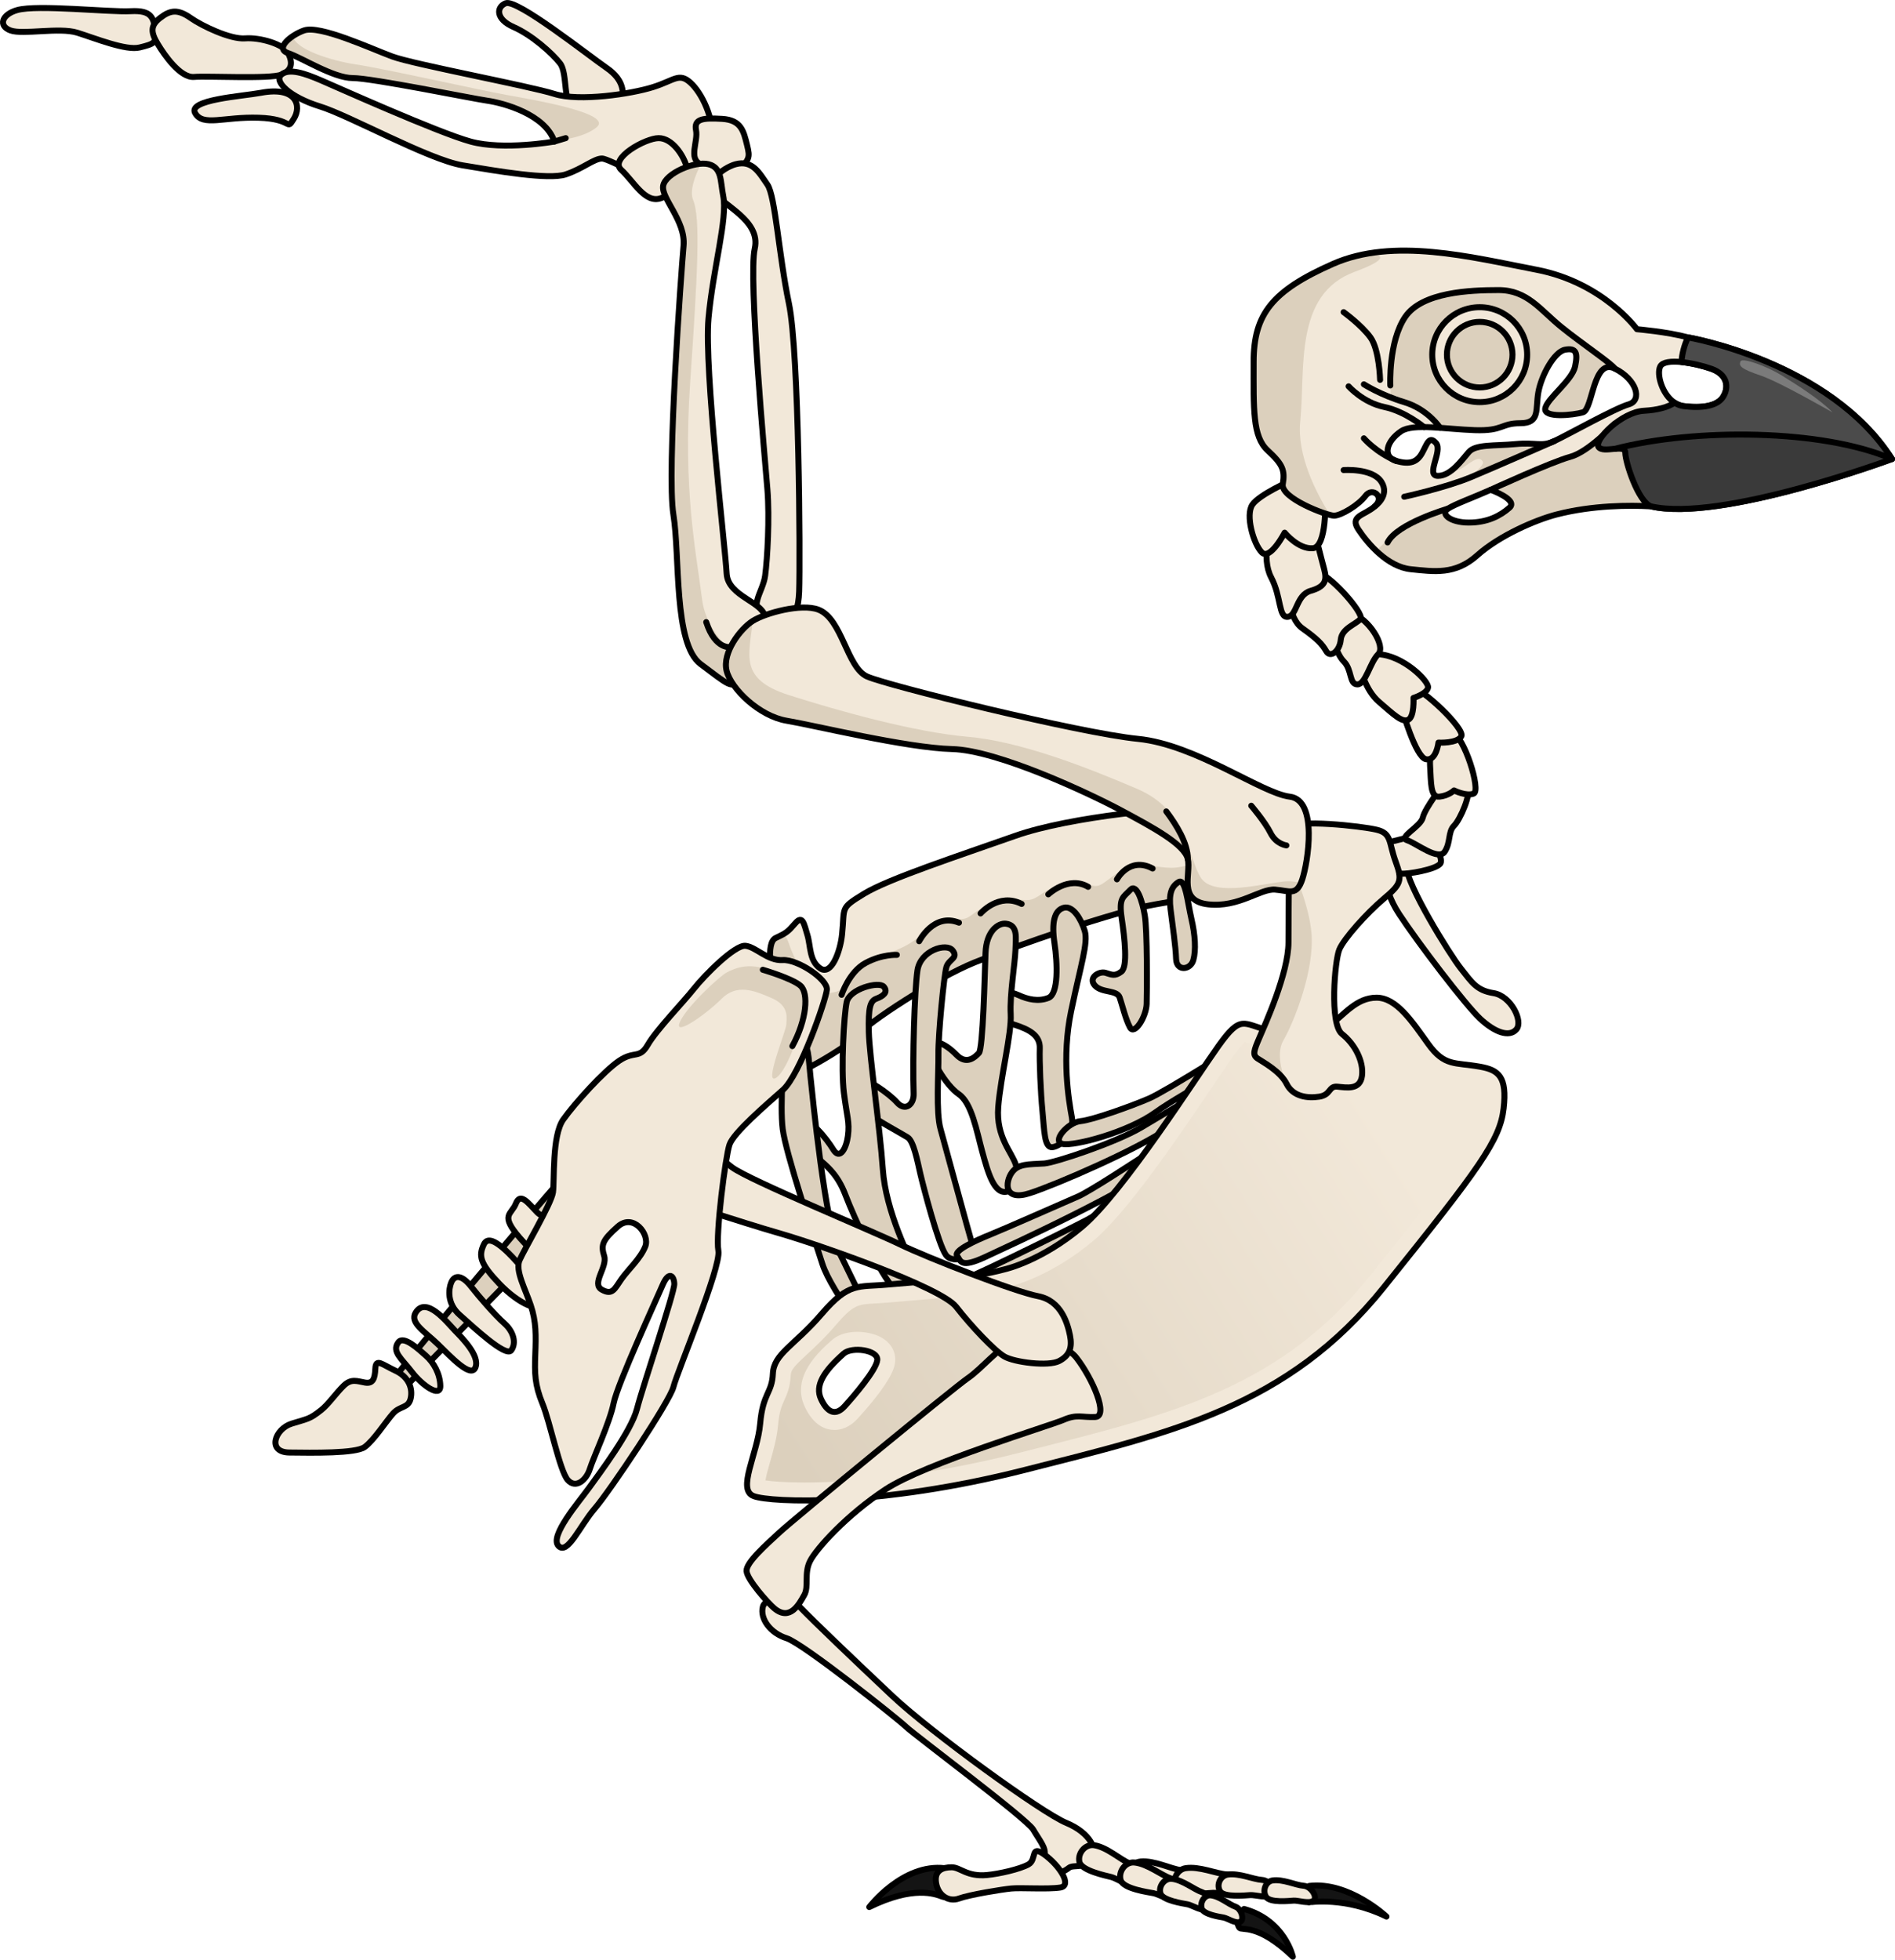 <?xml version="1.0" encoding="utf-8"?>
<!-- Generator: Adobe Illustrator 25.2.3, SVG Export Plug-In . SVG Version: 6.00 Build 0)  -->
<svg version="1.1" id="Camada_1" xmlns="http://www.w3.org/2000/svg" xmlns:xlink="http://www.w3.org/1999/xlink" x="0px" y="0px"
	 width="316.497px" height="327.207px" viewBox="0 0 316.497 327.207" enable-background="new 0 0 316.497 327.207"
	 xml:space="preserve">
<g>
	<g>
		<g>
			<path fill="#F2E8D9" d="M140.638,156.025c-0.302,2.897-1.797,6.934-3.65,5.663c-1.853-1.272-1.575-3.745-2.145-5.597
				c-0.57-1.852-0.778-3.363-2.009-1.944c-1.231,1.418-1.469,1.615-3.258,2.454s-0.545,6.22-0.646,10.069s-0.748,12.077,0.67,13.308
				s12.725-5.637,13.894-7.324c1.168-1.687,12.723-9.321,19.334-11.984c6.611-2.663,23.393-8.53,30.212-9.683
				c6.819-1.153,11.961-2.201,13.813-2.771c1.852-0.57-2.118-12.831-6.03-13.201c-3.912-0.37-21.958,1.254-31.26,4.54
				c-9.301,3.286-21.158,7.163-25.255,9.67C140.211,151.731,141.121,151.378,140.638,156.025z"/>
			<path fill="#DCD0BD" d="M129.599,179.977c1.418,1.231,12.725-5.637,13.894-7.324c1.168-1.687,12.723-9.321,19.334-11.984
				c6.611-2.663,23.393-8.53,30.212-9.683c6.819-1.152,11.961-2.201,13.813-2.771c1.359-0.418-0.418-7.127-3.005-10.818
				c0.448,2.509,0.776,5.333,0.084,5.782c-1.282,0.833-4.199,0.972-6.617,1.531c-2.418,0.559-4.366-0.33-7.156-0.221
				c-2.79,0.109-4.923,2.48-6.234,3.185s-1.929-0.224-4.778-0.369c-2.849-0.145-4.786,1.912-6.352,2.676s-2.722-0.175-5.453,0.189
				c-2.731,0.364-4.639,2.548-5.852,3.097c-1.214,0.549-4.337-0.203-6.979,2.285c-2.642,2.488-4.903,3.145-8.475,4.508
				c-3.573,1.363-4.677,4.702-4.677,4.702s-2.055,1.548-4.229,0.844c-2.174-0.704-4.771-6.136-5.311-7.888
				c-0.179-0.58-0.492-1.231-0.83-1.844c-0.355,0.216-0.785,0.431-1.411,0.724c-1.79,0.839-0.545,6.22-0.646,10.069
				C128.828,170.52,128.181,178.747,129.599,179.977z"/>
			<path fill="none" stroke="#000000" stroke-linecap="round" stroke-linejoin="round" stroke-miterlimit="10" d="M140.638,156.025
				c-0.302,2.897-1.797,6.934-3.65,5.663c-1.853-1.272-1.575-3.745-2.145-5.597c-0.57-1.852-0.778-3.363-2.009-1.944
				c-1.231,1.418-1.469,1.615-3.258,2.454s-0.545,6.22-0.646,10.069s-0.748,12.077,0.67,13.308s12.725-5.637,13.894-7.324
				c1.168-1.687,12.723-9.321,19.334-11.984c6.611-2.663,23.393-8.53,30.212-9.683c6.819-1.153,11.961-2.201,13.813-2.771
				c1.852-0.57-2.118-12.831-6.03-13.201c-3.912-0.37-21.958,1.254-31.26,4.54c-9.301,3.286-21.158,7.163-25.255,9.67
				C140.211,151.731,141.121,151.378,140.638,156.025z"/>
			<path fill="none" stroke="#000000" stroke-linecap="round" stroke-linejoin="round" stroke-miterlimit="10" d="M140.561,166.104
				c0,0,1.24-3.83,4.012-5.321c2.772-1.492,5.215-1.348,5.215-1.348"/>
			<path fill="none" stroke="#000000" stroke-linecap="round" stroke-linejoin="round" stroke-miterlimit="10" d="M153.512,157.156
				c0,0,2.429-4.813,6.652-3.098"/>
			<path fill="none" stroke="#000000" stroke-linecap="round" stroke-linejoin="round" stroke-miterlimit="10" d="M163.774,152.514
				c0,0,3.009-3.531,6.86-1.587"/>
			<path fill="none" stroke="#000000" stroke-linecap="round" stroke-linejoin="round" stroke-miterlimit="10" d="M175.083,149.33
				c0,0,3.372-3.189,6.653-1.256"/>
			<path fill="none" stroke="#000000" stroke-linecap="round" stroke-linejoin="round" stroke-miterlimit="10" d="M186.548,146.82
				c0,0,2.078-3.882,5.96-1.804"/>
		</g>
		<g>
			<path fill="#DCD0BD" stroke="#000000" stroke-linecap="round" stroke-linejoin="round" stroke-miterlimit="10" d="
				M196.855,147.269c-1.201,0.735-1.675,1.946-1.353,4.564s0.862,6.177,0.926,8.288s2.412,1.851,2.877,0.185
				c0.465-1.666,0.308-4.181-0.314-6.871C198.368,150.745,197.972,146.585,196.855,147.269z"/>
			<path fill="#DCD0BD" stroke="#000000" stroke-linecap="round" stroke-linejoin="round" stroke-miterlimit="10" d="
				M188.794,148.567c-1.197,1.271-1.965,1.305-1.456,4.73s1.029,8.123-0.057,8.941s-1.583,0.508-2.649,0.188
				c-1.066-0.32-2.928,0.819-1.779,2.112c1.149,1.293,3.705,0.702,4.151,2.016c0.446,1.314,0.975,3.601,1.721,4.987
				s2.71-1.761,2.781-3.903c0.071-2.142,0.117-12.356-0.309-14.808C190.772,150.377,189.818,147.48,188.794,148.567z"/>
			<path fill="#DCD0BD" stroke="#000000" stroke-linecap="round" stroke-linejoin="round" stroke-miterlimit="10" d="
				M177.723,151.554c-1.636,0.379-2.12,2.474-1.611,5.899s0.688,8.485-0.999,9.159c-1.686,0.674-3.487,0.24-4.916-0.421
				s-4.399-1.25-4.501,0.758c-0.102,2.008,1.047,3.301,3.645,4.117s4.389,1.819,4.318,3.961c-0.071,2.142,0.139,7.337,0.451,10.524
				c0.312,3.187,0.293,6.167,1.67,5.991c1.376-0.177,3.755-2.144,3.236-5c-0.519-2.856-1.734-9.944-0.124-17.685
				s2.881-11.437,2.279-13.423C180.57,153.446,179.203,151.211,177.723,151.554z"/>
			<path fill="#DCD0BD" stroke="#000000" stroke-linecap="round" stroke-linejoin="round" stroke-miterlimit="10" d="
				M167.998,154.229c-1.242-0.144-3.269,1.182-3.402,4.897c-0.132,3.715-0.415,15.968-1.098,16.692s-2.079,2.04-3.756,0.302
				s-3.934-2.916-4.264-1.281s2.467,6.373,4.651,7.852c2.184,1.479,3.005,6.249,3.917,9.58c0.913,3.332,1.981,7.336,4.236,6.672
				c2.256-0.664,2.017-2.309,1.384-4.43c-0.632-2.121-3.335-4.613-2.945-9.664s2.259-12.285,2.081-15.503s0.719-8.527,0.791-10.67
				C169.665,156.536,170.036,154.466,167.998,154.229z"/>
			<path fill="#DCD0BD" stroke="#000000" stroke-linecap="round" stroke-linejoin="round" stroke-miterlimit="10" d="
				M152.595,182.593c0.065,1.877-1.426,3.023-2.772,1.492c-1.346-1.531-5.218-4.178-5.797-3.619s0.085,4.657,1.307,5.649
				c1.222,0.993,5.269,3.174,6.263,3.794c0.994,0.62,1.606,3.88,2.104,6.032c0.498,2.152,3.039,11.909,4.282,13.606
				c1.243,1.696,4.988,0.121,4.418-1.731c-0.57-1.852-4.532-16.524-5.32-19.317s-0.305-9.282-0.349-12.532
				c-0.043-3.249,0.934-13.112,1.327-14.478c0.392-1.366,2.069-1.471,1.054-2.795c-1.015-1.324-5.391-0.028-5.886,3.346
				C152.73,165.414,152.395,176.829,152.595,182.593z"/>
			<path fill="#DCD0BD" stroke="#000000" stroke-linecap="round" stroke-linejoin="round" stroke-miterlimit="10" d="
				M141.619,189.667c-0.263,1.993-1.312,4.13-2.451,2.268s-3.925-5.327-5.374-4.85c-1.449,0.477-1.82,2.547,1.152,4.977
				s4.824,3.702,6.265,7.478c1.441,3.776,5.761,13.263,8.164,15.683c2.402,2.42,2.155,5.028,4.049,4.023
				c1.893-1.005,1.354-2.722-0.128-6.064c-1.482-3.342-5.367-10.945-5.847-17.92c-0.48-6.975-2.246-18.895-2.342-22.982
				c-0.095-4.088,0.225-5.154,1.27-5.537c1.045-0.383,2.028-1.036,1.241-1.988c-0.787-0.952-5.733,0.334-6.208,2.57
				c-0.475,2.236-0.966,11.135-0.467,15.13C141.442,186.449,141.929,187.328,141.619,189.667z"/>
			<path fill="#DCD0BD" stroke="#000000" stroke-linecap="round" stroke-linejoin="round" stroke-miterlimit="10" d="
				M133.694,173.787c1.428,0.661,1.295,2.535,1.67,5.991c0.375,3.456,2.446,24.659,4.808,29.355s5.844,12.394,7.459,13.862
				c1.615,1.469,2.609,2.089,2.527,2.958s-1.013,2.36-2.328,0.964c-1.315-1.396-8.979-11.243-10.471-15.858
				c-1.493-4.614-6.137-18.561-6.636-22.556c-0.499-3.994,0.252-12.387,0.209-13.794S133.694,173.787,133.694,173.787z"/>
			<path fill="#DCD0BD" stroke="#000000" stroke-linecap="round" stroke-linejoin="round" stroke-miterlimit="10" d="
				M180.445,187.202c-2.066,0.197-4.882,3.397-2.947,3.8c1.935,0.402,10.885-1.952,15.499-5.287
				c4.613-3.335,17.897-10.234,19.158-11.518c1.262-1.284-1.874-1.975-3.095-1.126c-1.221,0.849-14.327,9.125-17.162,10.348
				C189.064,184.641,182.525,187.004,180.445,187.202z"/>
			<path fill="#DCD0BD" stroke="#000000" stroke-linecap="round" stroke-linejoin="round" stroke-miterlimit="10" d="
				M174.426,194.263c-2.756,0.172-4.388,0.023-5.453,1.545s-1.425,4.865,3.055,3.403c4.48-1.462,17.878-7.254,23.133-10.879
				s15.507-9.54,15.507-9.54s2.296-2.94,0.816-2.598c-1.48,0.342-16.51,9.489-20.876,12.058S176.103,194.159,174.426,194.263z"/>
			<path fill="#DCD0BD" stroke="#000000" stroke-linecap="round" stroke-linejoin="round" stroke-miterlimit="10" d="
				M165.409,206.128c-2.589,1.046-6.176,2.704-5.555,3.553c0.621,0.848,0.498,2.152,4.719,0.184
				c4.221-1.969,24.343-11.159,30.798-16.337c6.454-5.178,15.433-11.082,16.064-12.645c0.63-1.563-0.643-1.552-2.546,0.022
				c-1.903,1.574-25.323,17.338-28.799,18.851C176.614,201.268,167.872,205.133,165.409,206.128z"/>
			<path fill="#DCD0BD" stroke="#000000" stroke-linecap="round" stroke-linejoin="round" stroke-miterlimit="10" d="
				M157.415,215.063c-2.156,0.499-3.725,0.437-3.859,2.31c-0.133,1.873,0.198,2.08,4.471,0.949c4.273-1.13,14.494-7.18,18.156-9.728
				s28.976-17.474,31.778-20.674c2.803-3.199,0.609-2.267-0.922-0.92c-1.531,1.346-22.571,15.142-25.478,16.665
				C178.655,205.189,160.106,214.44,157.415,215.063z"/>
			<path fill="#DCD0BD" stroke="#000000" stroke-linecap="round" stroke-linejoin="round" stroke-miterlimit="10" d="
				M155.215,222.091c-3.178,0.052-5.897,2.073-5.783,3.18s0.229,2.214,2.278,1.882c2.049-0.332,11.846-5.15,16.19-8.423
				c4.344-3.273,39.391-26.97,40.177-27.86c0.786-0.89,0.165-1.739-1.532-0.496c-1.696,1.243-24.93,15.972-29.13,18.644
				C173.215,211.691,157.192,222.059,155.215,222.091z"/>
		</g>
	</g>
	<g>
		<path fill="#F2E8D9" stroke="#000000" stroke-linecap="round" stroke-linejoin="round" stroke-miterlimit="10" d="
			M247.187,178.104c-4.245-0.758-5.913,0-8.642-3.79s-5.306-7.732-8.642-7.732c-3.335,0-5.306,2.729-8.035,4.851
			c-2.729,2.123-5.761,1.668-10.006,0.606c-4.245-1.061-4.548-2.729-8.338,2.577c-3.79,5.306-15.919,24.409-22.741,30.17
			s-12.887,7.125-12.887,7.125c-6.064,1.668-14.857,2.122-19.709,2.577c-4.852,0.455-6.367-0.455-10.916,4.852
			c-4.548,5.306-8.035,6.671-8.187,10.006s-1.668,3.184-2.123,8.338s-3.942,11.067-1.061,12.129
			c2.881,1.061,20.922,1.819,45.331-4.396c24.409-6.216,43.814-10.461,59.885-30.473c16.07-20.012,19.406-24.56,20.012-29.866
			C251.735,179.772,250.303,178.661,247.187,178.104z M141.062,234.805c-1.516,1.668-2.88,1.061-3.942-1.213s0.504-4.659,3.79-7.58
			c1.364-1.213,5.761-0.606,5.609,1.061S142.578,233.137,141.062,234.805z"/>
		<linearGradient id="SVGID_1_" gradientUnits="userSpaceOnUse" x1="230.732" y1="187.688" x2="135.359" y2="248.719">
			<stop  offset="0" style="stop-color:#F2E8D9"/>
			<stop  offset="1" style="stop-color:#DCD0BD"/>
		</linearGradient>
		<path fill="url(#SVGID_1_)" d="M134.345,247.532c-3.322-0.001-5.409-0.19-6.51-0.354c0.148-0.856,0.511-2.126,0.775-3.054
			c0.539-1.889,1.15-4.029,1.34-6.176c0.201-2.28,0.604-3.179,1.032-4.129c0.47-1.046,1.003-2.231,1.099-4.337
			c0.036-0.801,0.781-1.563,2.744-3.383c1.308-1.211,2.935-2.719,4.724-4.806c2.969-3.465,3.75-3.507,6.657-3.662
			c0.679-0.037,1.422-0.077,2.26-0.155c0.879-0.083,1.887-0.165,2.985-0.255c5.054-0.412,11.97-0.978,17.188-2.404
			c0.84-0.203,7.138-1.879,14.078-7.739c5.712-4.823,14.275-17.5,19.942-25.888c1.359-2.014,2.534-3.752,3.305-4.831
			c1.133-1.587,1.708-2.177,1.968-2.395c0.226,0.062,0.595,0.187,0.907,0.292c0.606,0.204,1.361,0.459,2.294,0.692
			c2.354,0.589,4.307,0.981,6.182,0.981c2.46,0,4.551-0.697,6.395-2.13c0.75-0.584,1.415-1.178,2.059-1.753
			c1.764-1.575,2.825-2.467,4.135-2.467c1.566,0,3.83,3.164,5.648,5.707l0.559,0.778c2.913,4.047,5.533,4.354,8.308,4.678
			c0.696,0.081,1.416,0.165,2.241,0.312c1.144,0.204,1.376,0.396,1.399,0.417c-0.001,0,0.396,0.571,0.089,3.263
			c-0.513,4.483-3.884,9.044-19.37,28.329c-14.79,18.417-32.683,22.953-55.336,28.695l-2.95,0.749
			C153.338,246.879,140.483,247.532,134.345,247.532C134.345,247.532,134.345,247.532,134.345,247.532z M143.213,222.374
			c-1.243,0-2.997,0.242-4.295,1.396c-2.05,1.822-6.85,6.088-4.517,11.091c1.503,3.219,3.537,3.895,4.979,3.895
			c0.979,0,2.449-0.335,3.9-1.931c5.96-6.559,6.161-8.756,6.227-9.479c0.102-1.114-0.272-2.196-1.051-3.05
			C146.827,222.513,144.031,222.374,143.213,222.374z"/>
	</g>
	<g>
		<path fill="#F2E8D9" stroke="#000000" stroke-linecap="round" stroke-linejoin="round" stroke-miterlimit="10" d="
			M231.571,144.599c0,0-1.061,3.184,2.122,8.035s11.067,15.161,13.493,17.435c2.426,2.274,4.851,3.184,6.064,1.819
			c1.213-1.364-0.91-5.609-3.79-6.064c-2.881-0.455-3.639-1.819-5.458-4.093c-1.819-2.274-9.248-14.251-9.096-17.132
			C235.058,141.718,232.178,142.325,231.571,144.599z"/>
		<g>
			<path fill="#F2E8D9" stroke="#000000" stroke-linecap="round" stroke-linejoin="round" stroke-miterlimit="10" d="
				M231.912,140.653c0,0,4.512-1.215,5.727-1.215c1.215,0,3.471,3.645,2.95,4.686s-5.727,1.909-6.595,1.735
				C233.127,145.686,231.912,140.653,231.912,140.653z"/>
			<path fill="#F2E8D9" stroke="#000000" stroke-linecap="round" stroke-linejoin="round" stroke-miterlimit="10" d="
				M241.11,130.934c0,0-3.124,3.992-3.471,5.554c-0.347,1.562-4.165,3.297-2.603,3.818s5.206,3.471,6.248,1.909
				c1.041-1.562,0.521-3.297,1.562-4.339s2.95-5.38,2.256-6.595C244.408,130.066,241.11,130.934,241.11,130.934z"/>
			<path fill="#F2E8D9" stroke="#000000" stroke-linecap="round" stroke-linejoin="round" stroke-miterlimit="10" d="
				M239.722,122.43c0,0-1.041,2.95-0.868,5.554s0,5.206,1.562,5.033c1.562-0.174,2.43-1.041,2.43-1.041s2.083,1.041,3.297,0.521
				c1.215-0.521-1.562-9.545-3.645-10.239C240.416,121.563,239.722,122.43,239.722,122.43z"/>
			<path fill="#F2E8D9" stroke="#000000" stroke-linecap="round" stroke-linejoin="round" stroke-miterlimit="10" d="
				M234.169,118.439c0,0,2.256,7.983,3.992,8.33c1.735,0.347,2.083-2.777,2.083-2.777s3.124,0.174,3.818-1.041
				c0.694-1.215-6.595-8.157-8.504-8.33C233.648,114.447,234.169,118.439,234.169,118.439z"/>
			<path fill="#F2E8D9" stroke="#000000" stroke-linecap="round" stroke-linejoin="round" stroke-miterlimit="10" d="
				M227.227,111.497c0,0,0.694,3.645,3.124,5.727c2.43,2.083,3.818,3.471,4.859,2.95s0.868-3.645,0.868-3.645
				s2.256-0.694,2.43-1.735c0.174-1.041-4.165-5.38-8.33-5.554C226.012,109.067,227.227,111.497,227.227,111.497z"/>
			<path fill="#F2E8D9" stroke="#000000" stroke-linecap="round" stroke-linejoin="round" stroke-miterlimit="10" d="
				M222.541,105.943c0,0,0.521,3.124,1.909,4.512c1.388,1.388,0.868,3.818,2.256,3.818s2.083-3.645,3.471-5.033
				c1.388-1.388-1.735-6.074-4.339-6.768L222.541,105.943z"/>
			<path fill="#F2E8D9" stroke="#000000" stroke-linecap="round" stroke-linejoin="round" stroke-miterlimit="10" d="
				M215.252,98.481c0,0-0.174,4.686,2.256,6.421c2.43,1.735,3.297,2.603,3.992,3.818c0.694,1.215,2.256,0,2.43-1.909
				c0.174-1.909,2.603-2.603,3.297-3.471c0.694-0.868-5.38-7.81-7.463-7.81S214.905,97.092,215.252,98.481z"/>
			<path fill="#F2E8D9" stroke="#000000" stroke-linecap="round" stroke-linejoin="round" stroke-miterlimit="10" d="
				M212.301,88.068c0,0-1.735,5.033,0,8.33c1.735,3.297,1.215,6.768,2.777,6.595s1.388-3.645,3.818-4.339s2.777-1.735,2.256-3.645
				c-0.521-1.909-1.735-6.768-1.735-6.768S214.384,86.679,212.301,88.068z"/>
			<path fill="#F2E8D9" stroke="#000000" stroke-linecap="round" stroke-linejoin="round" stroke-miterlimit="10" d="
				M215.599,80.258c0,0-5.206,2.256-6.421,3.992s0.174,6.595,1.562,7.983c1.388,1.388,3.818-3.297,3.818-3.297
				s2.256,2.777,4.686,2.603c2.43-0.174,2.083-8.157,2.083-8.157L215.599,80.258z"/>
		</g>
		<path fill="#F2E8D9" d="M215.349,138.232c0,0-0.152,13.948-0.152,19.102s-3.942,13.796-4.851,15.919
			c-0.91,2.122-1.213,2.881-0.303,3.487s3.79,2.122,4.851,4.245s3.487,2.426,5.458,2.122c1.971-0.303,1.516-1.819,3.032-1.668
			s3.79,0.606,4.093-1.819c0.303-2.426-1.213-5.306-3.335-6.974s-1.213-12.28-0.455-14.099c0.758-1.819,4.548-6.064,7.429-8.49
			c2.881-2.426,3.146-3.028,1.971-6.216c-1.175-3.188-0.606-4.7-3.184-5.306S216.411,136.715,215.349,138.232z"/>
		<path fill="#DCD0BD" d="M219.045,155.856c-0.373-4.474-2.637-9.811-3.75-12.208c-0.043,4.497-0.096,10.633-0.096,13.685
			c0,5.155-3.942,13.796-4.852,15.919c-0.91,2.123-1.213,2.881-0.303,3.487c0.862,0.575,3.477,1.974,4.653,3.925
			c-0.814-2.244-1.431-5.051-0.38-6.891C216.307,170.29,219.542,161.829,219.045,155.856z"/>
		<path fill="none" stroke="#000000" stroke-linecap="round" stroke-linejoin="round" stroke-miterlimit="10" d="M215.349,138.232
			c0,0-0.152,13.948-0.152,19.102s-3.942,13.796-4.851,15.919c-0.91,2.122-1.213,2.881-0.303,3.487s3.79,2.122,4.851,4.245
			s3.487,2.426,5.458,2.122c1.971-0.303,1.516-1.819,3.032-1.668s3.79,0.606,4.093-1.819c0.303-2.426-1.213-5.306-3.335-6.974
			s-1.213-12.28-0.455-14.099c0.758-1.819,4.548-6.064,7.429-8.49c2.881-2.426,3.146-3.028,1.971-6.216
			c-1.175-3.188-0.606-4.7-3.184-5.306S216.411,136.715,215.349,138.232z"/>
	</g>
	<g>
		<path fill="#F2E8D9" stroke="#000000" stroke-linecap="round" stroke-linejoin="round" stroke-miterlimit="10" d="M2.888,1.679
			C0.277,2.404-0.33,4.328,1.752,5.085S9.89,4.517,12.918,5.464s8.138,3.028,10.409,2.46s3.028-0.757,2.65-2.839
			s-0.568-3.407-4.164-3.217S6.294,0.732,2.888,1.679z"/>
		<path fill="#F2E8D9" stroke="#000000" stroke-linecap="round" stroke-linejoin="round" stroke-miterlimit="10" d="M31.843,3.003
			c-2.159-1.512-3.407-1.325-5.11,0s-1.514,2.46-0.379,4.353c1.136,1.893,3.785,5.678,6.056,5.488
			c2.271-0.189,12.68,0.379,14.572-0.379c1.893-0.757,1.893-2.082,1.136-3.596s-4.731-2.65-7.192-2.46
			C38.467,6.599,33.735,4.328,31.843,3.003z"/>
		<path fill="#F2E8D9" stroke="#000000" stroke-linecap="round" stroke-linejoin="round" stroke-miterlimit="10" d="M43.576,15.494
			C40.409,16.088,31.275,16.629,32.6,18.9c1.325,2.271,4.731,0.568,10.598,0.757s4.542,2.271,5.867,0.189
			S49.632,14.358,43.576,15.494z"/>
		<path fill="#F2E8D9" stroke="#000000" stroke-linecap="round" stroke-linejoin="round" stroke-miterlimit="10" d="M84.455,0.543
			c-1.572,0.629-1.703,2.65,1.325,3.974c3.028,1.325,6.435,4.353,7.759,6.056c1.325,1.703,0.379,6.813,2.46,7.949
			s7.759,0.379,7.949-1.325c0.189-1.703,0.379-3.785-2.65-5.867C98.27,9.249,86.347-0.214,84.455,0.543z"/>
		<g>
			<path fill="#F2E8D9" d="M50.768,5.085c-2.205,0.787-4.921,3.028-2.65,3.785c2.271,0.757,7.57,4.164,10.787,4.164
				s19.871,3.407,22.521,3.785c2.65,0.379,9.652,2.271,11.166,6.813c0,0-8.516,1.514-14.005,0
				c-5.488-1.514-22.332-9.084-24.981-10.22c-2.65-1.136-5.299-2.082-6.624-0.946c-1.325,1.136,1.514,3.785,6.435,5.299
				c4.921,1.514,18.168,8.895,23.846,9.841c5.678,0.946,14.383,2.46,17.222,1.514c2.839-0.946,4.731-2.65,6.056-2.65
				c1.325,0,9.841,5.11,12.869,4.731c3.028-0.379,5.488-2.839,5.678-7.192c0.189-4.353-1.893-8.516-3.785-10.22
				s-2.65-0.379-6.245,0.757s-12.301,2.46-16.465,1.136c-4.164-1.325-23.467-4.921-27.063-6.245
				C61.934,8.113,53.417,4.139,50.768,5.085z"/>
			<path fill="#DCD0BD" d="M84.645,15.86c-4.831-0.87-20.193-4.348-25.313-5.121c-3.939-0.594-10.1-2.504-10.407-4.717
				c-1.486,0.987-2.442,2.302-0.806,2.848c2.271,0.757,7.57,4.163,10.787,4.163s19.871,3.406,22.521,3.785
				c2.633,0.376,9.559,2.25,11.131,6.73c2.768-0.34,5.385-0.936,7.063-2.278C102.519,18.952,89.476,16.73,84.645,15.86z"/>
			<path fill="none" stroke="#000000" stroke-linecap="round" stroke-linejoin="round" stroke-miterlimit="10" d="M50.768,5.085
				c-2.205,0.787-4.921,3.028-2.65,3.785c2.271,0.757,7.57,4.164,10.787,4.164s19.871,3.407,22.521,3.785
				c2.65,0.379,9.652,2.271,11.166,6.813c0,0-8.516,1.514-14.005,0c-5.488-1.514-22.332-9.084-24.981-10.22
				c-2.65-1.136-5.299-2.082-6.624-0.946c-1.325,1.136,1.514,3.785,6.435,5.299c4.921,1.514,18.168,8.895,23.846,9.841
				c5.678,0.946,14.383,2.46,17.222,1.514c2.839-0.946,4.731-2.65,6.056-2.65c1.325,0,9.841,5.11,12.869,4.731
				c3.028-0.379,5.488-2.839,5.678-7.192c0.189-4.353-1.893-8.516-3.785-10.22s-2.65-0.379-6.245,0.757s-12.301,2.46-16.465,1.136
				c-4.164-1.325-23.467-4.921-27.063-6.245C61.934,8.113,53.417,4.139,50.768,5.085z"/>
			
				<line fill="none" stroke="#000000" stroke-linecap="round" stroke-linejoin="round" stroke-miterlimit="10" x1="92.592" y1="23.632" x2="94.485" y2="23.064"/>
		</g>
		<path fill="#F2E8D9" stroke="#000000" stroke-linecap="round" stroke-linejoin="round" stroke-miterlimit="10" d="M120.602,19.847
			c-3.217-0.189-4.731,0-4.353,1.893c0.378,1.893-1.325,4.731,0.757,5.678c2.082,0.946,3.974,3.974,6.056,1.514
			c2.082-2.46,2.271-2.46,1.703-4.731C124.197,21.928,123.819,20.036,120.602,19.847z"/>
		<path fill="#F2E8D9" stroke="#000000" stroke-linecap="round" stroke-linejoin="round" stroke-miterlimit="10" d="M122.873,27.417
			c-1.474,0.393-4.731,2.271-3.596,4.542c1.136,2.271,7.877,4.744,6.777,9.563s1.739,35.478,2.117,40.209
			c0.379,4.731,0,11.544-0.379,14.383c-0.379,2.839-3.028,5.299,0,7.192c3.028,1.893,5.488,0.946,5.678-4.542s0-39.932-1.703-48.07
			c-1.703-8.138-2.271-17.979-3.596-19.871S125.711,26.66,122.873,27.417z"/>
		<path fill="#F2E8D9" stroke="#000000" stroke-linecap="round" stroke-linejoin="round" stroke-miterlimit="10" d="M110.003,23.064
			c-2.215,0-8.327,3.407-6.245,5.299s3.974,5.678,6.624,4.731c2.65-0.946,4.921-3.028,4.353-5.11
			C114.167,25.903,112.274,23.064,110.003,23.064z"/>
		<g>
			<path fill="#F2E8D9" d="M120.791,32.716c-0.488-2.441-0.189-4.731-2.46-5.299c-2.271-0.568-7.192,1.514-7.57,3.596
				s3.785,5.867,3.407,10.03s-2.839,37.85-1.703,44.852c1.136,7.002,0,21.575,4.542,24.981c4.542,3.407,5.488,4.353,6.245,2.46
				c0.757-1.893-1.136-5.299-1.136-5.299s5.678-1.893,5.678-4.731c0-2.839-6.245-3.596-6.435-7.57
				c-0.189-3.974-3.785-34.254-3.028-42.581S121.548,36.501,120.791,32.716z"/>
			<path fill="#DCD0BD" d="M122.643,109.143c-2.442-2.165-4.902-5.227-5.377-9.028c-0.995-7.963-3.235-18.166-1.991-36.332
				c1.244-18.166,1.742-27.373,0.498-30.359c-0.65-1.559,0.284-4.052,1.323-6.083c-2.467,0.164-6.016,1.915-6.336,3.672
				c-0.378,2.082,3.785,5.867,3.406,10.03c-0.378,4.163-2.839,37.85-1.703,44.852c1.135,7.002,0,21.575,4.542,24.981
				s5.488,4.353,6.245,2.46C123.735,112.128,123.138,110.305,122.643,109.143z"/>
			<path fill="none" stroke="#000000" stroke-linecap="round" stroke-linejoin="round" stroke-miterlimit="10" d="M120.791,32.716
				c-0.488-2.441-0.189-4.731-2.46-5.299c-2.271-0.568-7.192,1.514-7.57,3.596s3.785,5.867,3.407,10.03s-2.839,37.85-1.703,44.852
				c1.136,7.002,0,21.575,4.542,24.981c4.542,3.407,5.488,4.353,6.245,2.46c0.757-1.893-1.136-5.299-1.136-5.299
				s5.678-1.893,5.678-4.731c0-2.839-6.245-3.596-6.435-7.57c-0.189-3.974-3.785-34.254-3.028-42.581S121.548,36.501,120.791,32.716
				z"/>
			<path fill="none" stroke="#000000" stroke-linecap="round" stroke-linejoin="round" stroke-miterlimit="10" d="M122.116,108.037
				c0,0-2.65,0.568-4.164-4.164"/>
		</g>
		<g>
			<path fill="#F2E8D9" d="M136.688,101.792c-2.857-1.088-8.895,0.568-10.977,1.893c-2.082,1.325-5.11,5.299-4.353,8.327
				c0.757,3.028,5.488,7.57,10.03,8.327c4.542,0.757,20.061,4.542,27.631,4.731c7.57,0.189,22.899,7.381,28.198,10.22
				s10.598,5.678,11.166,8.138c0.568,2.46-1.703,7.002,3.407,7.57c5.11,0.568,8.706-2.65,11.166-2.46
				c2.46,0.189,3.596,1.135,4.542-1.703s2.65-13.248-2.082-13.815c-4.731-0.568-15.708-8.706-25.36-9.652
				c-9.652-0.946-41.824-8.895-45.231-10.409C141.419,111.444,140.662,103.306,136.688,101.792z"/>
			<path fill="#DCD0BD" d="M121.359,112.012c0.757,3.028,5.488,7.57,10.03,8.327c4.542,0.757,20.061,4.542,27.631,4.731
				c7.57,0.189,22.899,7.381,28.198,10.219s10.598,5.677,11.166,8.138c0.568,2.46-1.703,7.002,3.407,7.57
				c5.11,0.568,8.705-2.649,11.166-2.46c2.264,0.174,3.406,0.982,4.311-1.102c-0.836-0.219-1.675-0.344-2.453-0.288
				c-3.484,0.249-11.938,2.724-14.184-0.498s-1.991-11.198-10.7-14.931c-8.71-3.733-19.659-7.963-28.369-8.71
				s-21.414-4.263-29.862-6.968c-8.448-2.705-6.501-6.796-5.988-12.356C123.63,105.009,120.602,108.984,121.359,112.012z"/>
			<path fill="none" stroke="#000000" stroke-linecap="round" stroke-linejoin="round" stroke-miterlimit="10" d="M136.688,101.792
				c-2.857-1.088-8.895,0.568-10.977,1.893c-2.082,1.325-5.11,5.299-4.353,8.327c0.757,3.028,5.488,7.57,10.03,8.327
				c4.542,0.757,20.061,4.542,27.631,4.731c7.57,0.189,22.899,7.381,28.198,10.22s10.598,5.678,11.166,8.138
				c0.568,2.46-1.703,7.002,3.407,7.57c5.11,0.568,8.706-2.65,11.166-2.46c2.46,0.189,3.596,1.135,4.542-1.703
				s2.65-13.248-2.082-13.815c-4.731-0.568-15.708-8.706-25.36-9.652c-9.652-0.946-41.824-8.895-45.231-10.409
				C141.419,111.444,140.662,103.306,136.688,101.792z"/>
			<path fill="none" stroke="#000000" stroke-linecap="round" stroke-linejoin="round" stroke-miterlimit="10" d="M198.384,143.427
				c0-2.65-1.893-5.678-3.596-7.949"/>
			<path fill="none" stroke="#000000" stroke-linecap="round" stroke-linejoin="round" stroke-miterlimit="10" d="M208.982,134.533
				c0,0,2.271,2.65,3.217,4.542c0.946,1.893,2.65,2.082,2.65,2.082"/>
		</g>
	</g>
	<g>
		<path fill="#141414" stroke="#000000" stroke-linecap="round" stroke-linejoin="round" stroke-miterlimit="10" d="
			M145.182,318.416c0,0,5.589-7.332,12.646-6.48c1.114,2.261,0.85,5.257-0.423,4.756C156.184,316.21,152.53,314.823,145.182,318.416
			z"/>
		<g>
			<path fill="#141414" stroke="#000000" stroke-linecap="round" stroke-linejoin="round" stroke-miterlimit="10" d="
				M231.565,320.005c0,0-6.29-5.913-12.901-5.115c-1.044,2.118-0.042,2.743-0.042,2.743S224.681,316.638,231.565,320.005z"/>
		</g>
		<g>
			<path fill="#F2E8D9" stroke="#000000" stroke-linecap="round" stroke-linejoin="round" stroke-miterlimit="10" d="
				M133.563,268.289c-0.955-0.992-5.653-1.986-6.157,0.003s1.25,4.388,3.966,5.24c2.716,0.851,18.59,13.473,19.965,14.799
				c1.374,1.325,20.154,15.335,21.213,17.135c1.059,1.799,2.18,3.093,1.913,4.214c-0.268,1.121-0.488,1.863,0.822,2.668
				c1.311,0.805,2.558,0.062,3.268-0.491c0.71-0.553,2.542,0.188,3.757-1.328s-0.208-4.515-4.235-6.171
				c-4.027-1.656-22.617-15.129-29.047-21.188C142.599,277.11,135.948,270.767,133.563,268.289z"/>
			<path fill="#F2E8D9" stroke="#000000" stroke-linecap="round" stroke-linejoin="round" stroke-miterlimit="10" d="M129.3,268.529
				c-1.015-0.858-4.534-4.797-4.614-6.218c-0.08-1.421,3.234-4.344,5.554-6.492c2.32-2.148,29.179-24.204,31.421-25.721
				c2.241-1.517,5.27-5.245,6.833-5.435c1.563-0.19,8.635-1.363,11.29,2.046s5.452,9.786,3.132,9.882
				c-2.321,0.096-3.016-0.504-5.32,0.492c-2.305,0.996-23.094,7.26-29.66,11.573c-6.566,4.314-11.631,9.969-12.656,12.022
				c-1.025,2.053-0.14,4.216-0.96,5.653S131.97,270.785,129.3,268.529z"/>
			<path fill="#F2E8D9" stroke="#000000" stroke-linecap="round" stroke-linejoin="round" stroke-miterlimit="10" d="
				M111.856,186.06c-1.991-0.847-2.906-2.414-4.642-0.834c-1.736,1.58-1.42,2.132-1.42,2.132s-2.43,2.006-2.097,5.511
				c0.333,3.505,4.203,6.424,6.698,6.991c2.495,0.567,13.454,4.24,19.77,6.052c6.316,1.812,26.972,9,29.515,12.267
				s6.398,7.338,8.072,8.316c1.674,0.978,7.358,1.685,9.142,0.753c1.784-0.932,2.209-2.291,1.813-4.264
				c-0.396-1.973-1.456-5.825-5.34-6.565c-3.884-0.74-18.444-6.4-23.04-8.639s-25.094-10.691-28.031-12.852
				C119.359,192.766,115.267,187.51,111.856,186.06z"/>
			<path fill="#F2E8D9" stroke="#000000" stroke-linecap="round" stroke-linejoin="round" stroke-miterlimit="10" d="
				M164.854,313.07c2.025-0.193,5.467-0.965,6.915-1.769c1.447-0.804,0.241-3.402,2.693-1.621c2.452,1.782,4.704,5.158,2.613,5.48
				c-2.09,0.322-6.593,0-8.201,0.161s-6.926,1.023-8.695,1.666c-1.769,0.643-3.526-0.541-3.847-2.631s1.164-2.578,2.611-2.578
				S161.477,313.391,164.854,313.07z"/>
		</g>
		<g>
			<path fill="#F2E8D9" stroke="#000000" stroke-linecap="round" stroke-linejoin="round" stroke-miterlimit="10" d="
				M190.505,310.815c-1.557,0.143-2.487,1.984-1.752,3.291s5.045,1.09,6.048,1.087c1.003-0.003,3.337,0.889,4.392,0.244
				c1.055-0.645-0.199-2.977-1.907-3.178S192.808,310.603,190.505,310.815z"/>
			<path fill="#F2E8D9" stroke="#000000" stroke-linecap="round" stroke-linejoin="round" stroke-miterlimit="10" d="
				M198.032,311.926c-1.544,0.235-2.352,2.126-1.532,3.388c0.82,1.261,5.107,0.79,6.107,0.728c1.001-0.062,3.389,0.691,4.399-0.015
				c1.011-0.706-0.394-2.96-2.113-3.059C203.177,312.868,200.317,311.579,198.032,311.926z"/>
			<path fill="#F2E8D9" stroke="#000000" stroke-linecap="round" stroke-linejoin="round" stroke-miterlimit="10" d="
				M205.067,312.994c-1.279,0.188-1.956,1.75-1.283,2.798s4.223,0.675,5.052,0.627s2.801,0.585,3.641,0.005s-0.313-2.451-1.735-2.54
				C209.321,313.794,206.96,312.716,205.067,312.994z"/>
			<path fill="#F2E8D9" stroke="#000000" stroke-linecap="round" stroke-linejoin="round" stroke-miterlimit="10" d="
				M212.522,313.98c-1.156,0.182-1.715,1.712-1.066,2.739c0.649,1.027,3.862,0.669,4.613,0.624c0.751-0.045,2.567,0.579,3.309,0.012
				c0.742-0.567-0.372-2.402-1.667-2.493C216.416,314.772,214.231,313.711,212.522,313.98z"/>
		</g>
		<path fill="#F2E8D9" stroke="#000000" stroke-linecap="round" stroke-linejoin="round" stroke-miterlimit="10" d="
			M182.742,308.091c-1.481-0.232-2.81,1.35-2.457,2.807c0.353,1.457,4.408,2.274,5.34,2.511s2.873,1.669,4.015,1.289
			c1.142-0.38,0.567-2.966-0.969-3.571C187.137,310.522,184.933,308.434,182.742,308.091z"/>
		<path fill="#F2E8D9" stroke="#000000" stroke-linecap="round" stroke-linejoin="round" stroke-miterlimit="10" d="M189.45,310.979
			c-1.493-0.139-2.72,1.522-2.277,2.954c0.443,1.432,4.541,1.995,5.486,2.173s2.971,1.487,4.088,1.037
			c1.116-0.45,0.381-2.995-1.189-3.503C193.988,313.132,191.658,311.185,189.45,310.979z"/>
		<g>
			<path fill="#141414" stroke="#000000" stroke-linecap="round" stroke-linejoin="round" stroke-miterlimit="10" d="
				M215.929,326.707c0,0-1.36-6.114-8.15-7.971c-1.114,0.902-1.432,2.175-0.796,3.13
				C207.351,322.418,210.03,321.041,215.929,326.707z"/>
		</g>
		<path fill="#F2E8D9" stroke="#000000" stroke-linecap="round" stroke-linejoin="round" stroke-miterlimit="10" d="
			M195.711,313.707c-1.235-0.121-2.258,1.248-1.897,2.435c0.361,1.187,3.75,1.671,4.531,1.822c0.781,0.152,2.453,1.243,3.379,0.876
			c0.926-0.368,0.328-2.477-0.969-2.905S197.538,313.887,195.711,313.707z"/>
		<path fill="#F2E8D9" stroke="#000000" stroke-linecap="round" stroke-linejoin="round" stroke-miterlimit="10" d="
			M202.199,316.456c-0.999-0.088-1.808,1.137-1.501,2.179c0.307,1.042,3.051,1.415,3.684,1.537c0.633,0.122,1.998,1.059,2.741,0.72
			s0.233-2.191-0.82-2.548C205.249,317.987,203.678,316.586,202.199,316.456z"/>
	</g>
	<g>
		<g>
			<path fill="#F2E8D9" d="M281.932,56.336c-3.569-0.959-8.538-1.368-8.538-1.368s-5.643-7.783-16.733-9.923
				c-11.091-2.14-23.932-5.448-34.05-0.973c-10.118,4.475-13.231,8.366-13.231,16.344c0,7.977-0.195,12.452,2.335,14.787
				c2.529,2.335,2.918,3.308,2.529,5.643c-0.389,2.335,7.394,5.253,8.561,5.253s4.086-1.751,5.253-3.308s3.308,0.195,1.557,1.751
				c-1.751,1.557-4.281,1.557-2.724,3.891s4.864,6.226,8.756,6.615c3.892,0.389,7.394,0.973,11.091-2.335
				c3.697-3.308,9.757-5.914,13.231-6.81c6.032-1.557,12.258-1.557,15.76-1.362c0,0,0,0,0,0c11.656,2.712,40.267-7.903,40.267-7.903
				C305.644,60.392,281.946,56.338,281.932,56.336z M252.113,84.766c-1.493,1.327-3.65,2.489-6.802,2.489
				c-3.152,0-4.811-1.493-3.484-2.323s4.147-1.825,7.134-3.152C248.961,81.78,253.606,83.439,252.113,84.766z M272.021,67.513
				c-2.323,0.664-10.286,5.143-12.442,6.138s-2.986,0.166-6.47,0.498s-6.636,0-7.797,1.327c-1.161,1.327-2.986,3.981-5.143,3.981
				c-2.156,0,0.83-4.147-0.332-5.475c-1.161-1.327-1.493,0.166-2.323,1.659s-1.991,1.991-4.313,1.327
				c-2.323-0.664-1.708-3.285,0.83-4.977c1.991-1.327,7.465-0.332,12.276-0.166c4.811,0.166,4.313-1.161,7.631-1.161
				c3.318,0,2.489-2.323,2.986-5.143c0.498-2.82,2.654-6.802,4.479-7.134c1.825-0.332,2.156,0.498,1.659,2.82
				c-0.498,2.323-4.645,5.309-4.977,6.968c-0.332,1.659,4.645,1.161,6.304,0.664c1.659-0.498,1.659-9.124,5.309-7.3
				C273.348,63.365,274.344,66.849,272.021,67.513z M288.321,64.676c-0.014,0.219-0.052,0.437-0.113,0.651
				c-0.091,0.321-0.233,0.634-0.415,0.926c-0.243,0.389-0.584,0.705-1.006,0.955c-0.211,0.125-0.443,0.233-0.694,0.325
				c-1.252,0.46-2.97,0.521-4.916,0.277c-0.253-0.032-0.493-0.099-0.724-0.185c-0.045-0.016-0.089-0.035-0.134-0.053
				c-0.221-0.092-0.436-0.2-0.637-0.332c-2.092-1.375-3.038-4.763-2.397-6.046c0.384-0.768,1.842-0.909,3.531-0.743
				c1.067,0.104,2.225,0.331,3.266,0.599c0.017,0.004,0.036,0.009,0.053,0.013c0.18,0.047,0.355,0.095,0.527,0.144
				c0.029,0.008,0.06,0.016,0.089,0.025c0.155,0.045,0.303,0.091,0.449,0.137c0.041,0.013,0.085,0.025,0.125,0.038
				c0.183,0.058,0.357,0.117,0.521,0.176c0.511,0.182,0.933,0.406,1.274,0.659c0.114,0.084,0.219,0.172,0.316,0.262
				c0.193,0.181,0.352,0.373,0.479,0.573c0.127,0.2,0.223,0.409,0.29,0.621c0.067,0.213,0.105,0.43,0.117,0.649
				C288.328,64.457,288.328,64.566,288.321,64.676z"/>
			<g>
				<path fill="#DCD0BD" d="M232.205,64.361l0.09,1.949c0,0,3.228,1.499,5.88,2.767c1.207,0.577,1.932,1.511,2.369,2.359
					c1.854,0.13,3.858,0.324,5.762,0.39c4.811,0.166,4.313-1.161,7.631-1.161c3.318,0,2.489-2.323,2.986-5.143
					c0.498-2.82,2.654-6.802,4.479-7.134c1.825-0.332,2.156,0.498,1.659,2.82c-0.498,2.323-4.645,5.309-4.977,6.968
					c-0.332,1.659,4.645,1.161,6.304,0.664c1.659-0.498,1.659-9.124,5.309-7.3c-0.498-0.83-5.475-4.147-8.958-6.968
					c-3.484-2.82-5.641-6.138-10.452-6.138s-12.774,0.332-15.594,4.479S232.205,64.361,232.205,64.361z"/>
				<path fill="#DCD0BD" d="M258.105,74.107c-1.288,0.187-2.412-0.204-4.997,0.042c-3.484,0.332-6.636,0-7.797,1.327
					c-0.84,0.959-2.027,2.608-3.435,3.45c0.916-0.162,1.972-0.509,2.64-0.971c1.499-1.038,2.537-1.845,3.113-0.922
					s-3.574,3.344-3.574,3.344s7.033-2.767,9.915-4.151C254.947,75.758,256.491,74.958,258.105,74.107z"/>
			</g>
			<path fill="#DCD0BD" d="M217.164,70.388c0.885-8.848-1.106-21.235,9.069-24.995c5.968-2.206,4.629-2.889,2.324-3.077
				c-2.058,0.351-4.05,0.916-5.946,1.755c-10.118,4.475-13.231,8.366-13.231,16.344c0,7.977-0.195,12.452,2.335,14.787
				c2.529,2.335,2.918,3.308,2.529,5.643c-0.343,2.06,5.67,4.572,7.893,5.135C219.744,82.165,216.606,75.97,217.164,70.388z"/>
			<path fill="#DCD0BD" d="M268.703,72.6c-2.654,2.876-8.406,4.645-12.608,5.972c-4.203,1.327-14.267,6.359-20.35,9.069
				c-2.469,1.1-4.418,2.762-5.874,4.352c1.607,1.524,3.6,2.837,5.777,3.055c3.892,0.389,7.394,0.973,11.091-2.335
				c3.697-3.308,9.757-5.914,13.231-6.81c6.032-1.557,12.258-1.557,15.76-1.362c0,0,0,0,0,0c1.888,0.439,4.224,0.525,6.807,0.367
				c0,0,0,0,0.001,0C277.341,78.614,270.328,70.84,268.703,72.6z M252.113,84.766c-1.493,1.327-3.65,2.489-6.802,2.489
				c-3.152,0-4.811-1.493-3.484-2.323s4.147-1.825,7.134-3.152C248.961,81.78,253.606,83.439,252.113,84.766z"/>
			<g>
				<path fill="none" stroke="#000000" stroke-linecap="round" stroke-linejoin="round" stroke-miterlimit="10" d="M269.698,61.541
					c-0.498-0.829-5.475-4.147-8.959-6.968c-3.484-2.82-5.641-6.138-10.452-6.138s-12.774,0.332-15.594,4.479
					s-2.488,11.447-2.488,11.447"/>
				
					<circle fill="#F2E8D9" stroke="#000000" stroke-linecap="round" stroke-linejoin="round" stroke-miterlimit="10" cx="247.136" cy="59.218" r="7.926"/>
				
					<circle fill="#DCD0BD" stroke="#000000" stroke-linecap="round" stroke-linejoin="round" stroke-miterlimit="10" cx="247.136" cy="59.218" r="5.475"/>
				<path fill="none" stroke="#000000" stroke-linecap="round" stroke-linejoin="round" stroke-miterlimit="10" d="M269.698,70.737
					c0,0-4.296,4.693-7.457,5.545c-3.161,0.853-13.281,5.498-13.281,5.498"/>
				<path fill="none" stroke="#000000" stroke-linecap="round" stroke-linejoin="round" stroke-miterlimit="10" d="M241.827,84.932
					c0,0-8.536,2.488-10.074,5.641"/>
				<path fill="none" stroke="#000000" stroke-linecap="round" stroke-linejoin="round" stroke-miterlimit="10" d="M234.528,82.941
					c0,0,6.968-1.51,11.281-3.327c4.313-1.816,13.77-5.964,13.77-5.964"/>
				<path fill="none" stroke="#000000" stroke-linecap="round" stroke-linejoin="round" stroke-miterlimit="10" d="M229.616,84.542
					c0,0,2.59-1.766,1.097-4.089c-1.493-2.323-6.304-1.964-6.304-1.964"/>
				<path fill="none" stroke="#000000" stroke-linecap="round" stroke-linejoin="round" stroke-miterlimit="10" d="M227.792,73.184
					c0,0,1.925,2.292,5.409,3.785"/>
				<path fill="none" stroke="#000000" stroke-linecap="round" stroke-linejoin="round" stroke-miterlimit="10" d="M224.408,52.12
					c0,0,2.986,2.162,4.479,4.215c1.493,2.053,1.609,7.095,1.609,7.095"/>
				<path fill="none" stroke="#000000" stroke-linecap="round" stroke-linejoin="round" stroke-miterlimit="10" d="M237.846,71.316
					c0,0-3.152-2.642-6.67-3.367c-3.518-0.725-5.938-3.443-5.938-3.443"/>
				<path fill="none" stroke="#000000" stroke-linecap="round" stroke-linejoin="round" stroke-miterlimit="10" d="M227.792,64.168
					c0,0,2.754,1.776,6.736,2.975c3.982,1.199,5.988,4.291,5.988,4.291"/>
				<path fill="none" stroke="#000000" stroke-linecap="round" stroke-linejoin="round" stroke-miterlimit="10" d="M281.932,56.336
					c-3.569-0.959-8.538-1.368-8.538-1.368s-5.643-7.783-16.733-9.923c-11.091-2.14-23.932-5.448-34.05-0.973
					c-10.118,4.475-13.231,8.366-13.231,16.344c0,7.977-0.195,12.452,2.335,14.787c2.529,2.335,2.918,3.308,2.529,5.643
					c-0.389,2.335,7.394,5.253,8.561,5.253s4.086-1.751,5.253-3.308s3.308,0.195,1.557,1.751c-1.751,1.557-4.281,1.557-2.724,3.891
					s4.864,6.226,8.756,6.615c3.892,0.389,7.394,0.973,11.091-2.335c3.697-3.308,9.757-5.914,13.231-6.81
					c6.032-1.557,12.258-1.557,15.76-1.362c0,0,0,0,0,0c11.656,2.712,40.267-7.903,40.267-7.903
					C305.644,60.392,281.946,56.338,281.932,56.336z M252.113,84.766c-1.493,1.327-3.65,2.489-6.802,2.489
					c-3.152,0-4.811-1.493-3.484-2.323s4.147-1.825,7.134-3.152C248.961,81.78,253.606,83.439,252.113,84.766z M272.021,67.513
					c-2.323,0.664-10.286,5.143-12.442,6.138s-2.986,0.166-6.47,0.498s-6.636,0-7.797,1.327c-1.161,1.327-2.986,3.981-5.143,3.981
					c-2.156,0,0.83-4.147-0.332-5.475c-1.161-1.327-1.493,0.166-2.323,1.659s-1.991,1.991-4.313,1.327
					c-2.323-0.664-1.708-3.285,0.83-4.977c1.991-1.327,7.465-0.332,12.276-0.166c4.811,0.166,4.313-1.161,7.631-1.161
					c3.318,0,2.489-2.323,2.986-5.143c0.498-2.82,2.654-6.802,4.479-7.134c1.825-0.332,2.156,0.498,1.659,2.82
					c-0.498,2.323-4.645,5.309-4.977,6.968c-0.332,1.659,4.645,1.161,6.304,0.664c1.659-0.498,1.659-9.124,5.309-7.3
					C273.348,63.365,274.344,66.849,272.021,67.513z M288.321,64.676c-0.014,0.219-0.052,0.437-0.113,0.651
					c-0.091,0.321-0.233,0.634-0.415,0.926c-0.243,0.389-0.584,0.705-1.006,0.955c-0.211,0.125-0.443,0.233-0.694,0.325
					c-1.252,0.46-2.97,0.521-4.916,0.277c-0.253-0.032-0.493-0.099-0.724-0.185c-0.045-0.016-0.089-0.035-0.134-0.053
					c-0.221-0.092-0.436-0.2-0.637-0.332c-2.092-1.375-3.038-4.763-2.397-6.046c0.384-0.768,1.842-0.909,3.531-0.743
					c1.067,0.104,2.225,0.331,3.266,0.599c0.017,0.004,0.036,0.009,0.053,0.013c0.18,0.047,0.355,0.095,0.527,0.144
					c0.029,0.008,0.06,0.016,0.089,0.025c0.155,0.045,0.303,0.091,0.449,0.137c0.041,0.013,0.085,0.025,0.125,0.038
					c0.183,0.058,0.357,0.117,0.521,0.176c0.511,0.182,0.933,0.406,1.274,0.659c0.114,0.084,0.219,0.172,0.316,0.262
					c0.193,0.181,0.352,0.373,0.479,0.573c0.127,0.2,0.223,0.409,0.29,0.621c0.067,0.213,0.105,0.43,0.117,0.649
					C288.328,64.457,288.328,64.566,288.321,64.676z"/>
			</g>
		</g>
		<g>
			<path fill="#4B4B4B" d="M281.932,56.336c-0.674,1.344-0.984,2.774-1.115,4.115c1.733,0.17,3.711,0.661,5.03,1.132
				c2.724,0.973,2.918,3.113,1.946,4.67c-0.973,1.556-3.502,1.946-6.615,1.556c-0.549-0.069-1.047-0.276-1.494-0.57
				c-1.059,0.731-2.826,1.228-5.121,1.348c-3.697,0.195-8.366,4.864-7.588,6.032c0.778,1.167,4.475-0.584,4.475,0.973
				c0,1.556,2.14,8.172,4.281,8.95c11.656,2.713,40.268-7.903,40.268-7.903C305.641,60.387,281.932,56.336,281.932,56.336z"/>
			<path fill="#3A3A3A" d="M275.729,84.542c11.656,2.713,40.268-7.903,40.268-7.903c0,0,0,0,0,0
				c-11.644-5.01-32.833-5.204-46.298-1.696l0,0c0.94-0.082,1.75-0.078,1.75,0.649C271.448,77.148,273.589,83.763,275.729,84.542z"
				/>
			<path fill="none" stroke="#000000" stroke-linecap="round" stroke-linejoin="round" stroke-miterlimit="10" d="M315.997,76.639
				c-11.644-5.01-32.833-5.205-46.298-1.696"/>
			<path fill="#7B7B7B" d="M306.049,68.844c0.078,0.083-8.631-4.995-11.983-6.135c-3.353-1.142-3.673-1.603-3.388-2.353
				c0.285-0.75,4.601,0.892,6.884,2.318C299.843,64.1,303.946,66.633,306.049,68.844z"/>
			<path fill="none" stroke="#000000" stroke-linecap="round" stroke-linejoin="round" stroke-miterlimit="10" d="M281.932,56.336
				c-0.674,1.344-0.984,2.774-1.115,4.115c1.733,0.17,3.711,0.661,5.03,1.132c2.724,0.973,2.918,3.113,1.946,4.67
				c-0.973,1.556-3.502,1.946-6.615,1.556c-0.549-0.069-1.047-0.276-1.494-0.57c-1.059,0.731-2.826,1.228-5.121,1.348
				c-3.697,0.195-8.366,4.864-7.588,6.032c0.778,1.167,4.475-0.584,4.475,0.973c0,1.556,2.14,8.172,4.281,8.95
				c11.656,2.713,40.268-7.903,40.268-7.903C305.641,60.387,281.932,56.336,281.932,56.336z"/>
		</g>
	</g>
	<g>
		<path fill="#DCD0BD" stroke="#000000" stroke-linecap="round" stroke-linejoin="round" stroke-miterlimit="10" d="M65.02,231.277
			c0.499-1.408,30.139-36.374,31.897-37.954c1.757-1.58,4.214,3.153,2.871,5.098c-1.342,1.945-32.119,32.979-32.653,33.796
			C66.601,233.034,64.772,231.977,65.02,231.277z"/>
		<path fill="#F2E8D9" stroke="#000000" stroke-linecap="round" stroke-linejoin="round" stroke-miterlimit="10" d="M89.778,202.488
			c-1.631-1.694-2.862-3.436-3.62-1.528c-0.758,1.907-2.719,1.838,0.662,5.729c3.381,3.891,8.196,6.949,8.767,6.109
			c0.572-0.84-0.355-4.596-0.861-4.857c-0.506-0.261,1.798-2.464,0.944-3.582C94.815,203.24,90.931,203.686,89.778,202.488z"/>
		<path fill="#F2E8D9" stroke="#000000" stroke-linecap="round" stroke-linejoin="round" stroke-miterlimit="10" d="M80.823,207.752
			c-0.928,1.946-0.676,3.182,2.576,6.592c3.252,3.41,6.768,4.847,7.46,3.433c0.692-1.414-0.98-3.067-2.56-4.825
			C86.718,211.196,82.029,205.221,80.823,207.752z"/>
		<path fill="#F2E8D9" stroke="#000000" stroke-linecap="round" stroke-linejoin="round" stroke-miterlimit="10" d="M75.36,214.155
			c-0.435,1.059-0.748,3.494,1.429,5.408s7.698,7.135,8.597,5.904s0.384-3.155-1.171-4.523c-1.555-1.367-4.198-4.426-5.583-6.195
			C77.246,212.979,75.947,212.725,75.36,214.155z"/>
		<path fill="#F2E8D9" stroke="#000000" stroke-linecap="round" stroke-linejoin="round" stroke-miterlimit="10" d="M69.426,219.156
			c-1.051,1.691,1.473,3.134,3.663,5.243c2.19,2.109,5.573,5.824,6.323,3.907c0.75-1.916-2.178-4.859-3.435-6.147
			C74.721,220.87,71.199,216.303,69.426,219.156z"/>
		<path fill="#F2E8D9" stroke="#000000" stroke-linecap="round" stroke-linejoin="round" stroke-miterlimit="10" d="M66.518,224.137
			c-1.134,1.553,0.565,2.703,2.274,4.941c1.709,2.238,4.782,4.388,4.748,2.336c-0.034-2.052-1.134-3.938-2.378-5.032
			S67.417,222.905,66.518,224.137z"/>
		<path fill="#F2E8D9" stroke="#000000" stroke-linecap="round" stroke-linejoin="round" stroke-miterlimit="10" d="M53.646,235.432
			c-1.948,1.543-2.159,1.411-4.941,2.274c-2.781,0.864-4.193,4.77-0.375,4.818s11.065,0.169,12.562-0.906
			c1.496-1.074,3.543-4.239,4.728-5.587s2.587-0.851,2.967-2.539s-0.329-3.598-2.548-4.63c-2.219-1.031-3.268-2.138-3.35-0.372
			s-0.422,2.571-1.707,2.36c-1.285-0.211-2.297-0.733-3.586,0.524C56.107,232.632,54.856,234.474,53.646,235.432z"/>
	</g>
	<g>
		<path fill="#F2E8D9" stroke="#000000" stroke-linecap="round" stroke-linejoin="round" stroke-miterlimit="10" d="
			M130.716,160.305c-2.515,0.157-4.482-2.222-6.221-2.387c-1.739-0.165-6.714,4.776-8.668,7.249
			c-1.644,2.081-6.215,6.823-7.632,9.277c-1.416,2.453-2.193,0.933-4.769,2.662s-7.426,7.103-9.349,9.816s-1.453,10.256-1.721,12.16
			c-0.268,1.904-4.858,9.627-5.592,11.355c-0.734,1.729,0.955,4.739,1.878,7.501c0.923,2.763,0.882,5.039,0.76,8.185
			c-0.123,3.146-0.09,5.123,1.195,8.226c1.285,3.104,2.883,11.237,4.23,12.767c1.346,1.531,3.115-0.012,3.683-1.844
			c0.568-1.832,3.318-7.711,3.978-10.982c0.66-3.271,7.172-17.389,8.184-19.749c1.013-2.36,1.903-1.574,1.945-0.167
			s-5.257,17.088-6.228,20.856c-0.971,3.767-6.286,10.807-8.002,13.188c-1.716,2.381-6.639,8.055-5.127,9.689
			c1.512,1.634,3.609-3.386,6.071-6.223c2.461-2.837,12.573-17.931,13.151-20.332s7.988-19.987,7.5-22.709
			c-0.488-2.721,1.181-15.72,1.852-17.717c0.672-1.998,6.112-6.657,8.936-9.153c2.824-2.496,7.163-14.978,7.327-16.717
			C138.262,163.519,133.23,160.148,130.716,160.305z M107.77,208.127c-0.806,2.029-2.857,3.845-3.988,5.456
			c-1.131,1.611-1.482,2.754-3.273,1.751c-1.791-1.003,0.971-3.767,0.4-5.619c-0.57-1.852-0.324-2.616,2.264-4.917
			C105.76,202.499,108.576,206.098,107.77,208.127z"/>
		<path fill="#DCD0BD" d="M113.502,170.757c1.003-2.508,6.684-7.798,7.957-8.435s4.003-1.937,8.116,0.159
			c4.113,2.096,4.933,2.069,4.933,4.774s-2.817,11.439-4.91,12.722c-2.093,1.283,1.727-7.948,1.727-8.903s0.618-3.081-2.397-4.405
			c-3.014-1.324-5.879-2.438-8.425,0.108S112.547,173.144,113.502,170.757z"/>
		<path fill="none" stroke="#000000" stroke-linecap="round" stroke-linejoin="round" stroke-miterlimit="10" d="M127.405,161.921
			c0,0,4.865,1.425,6.283,2.656c1.418,1.231,1.038,5.712-1.35,10.09"/>
	</g>
</g>
</svg>
